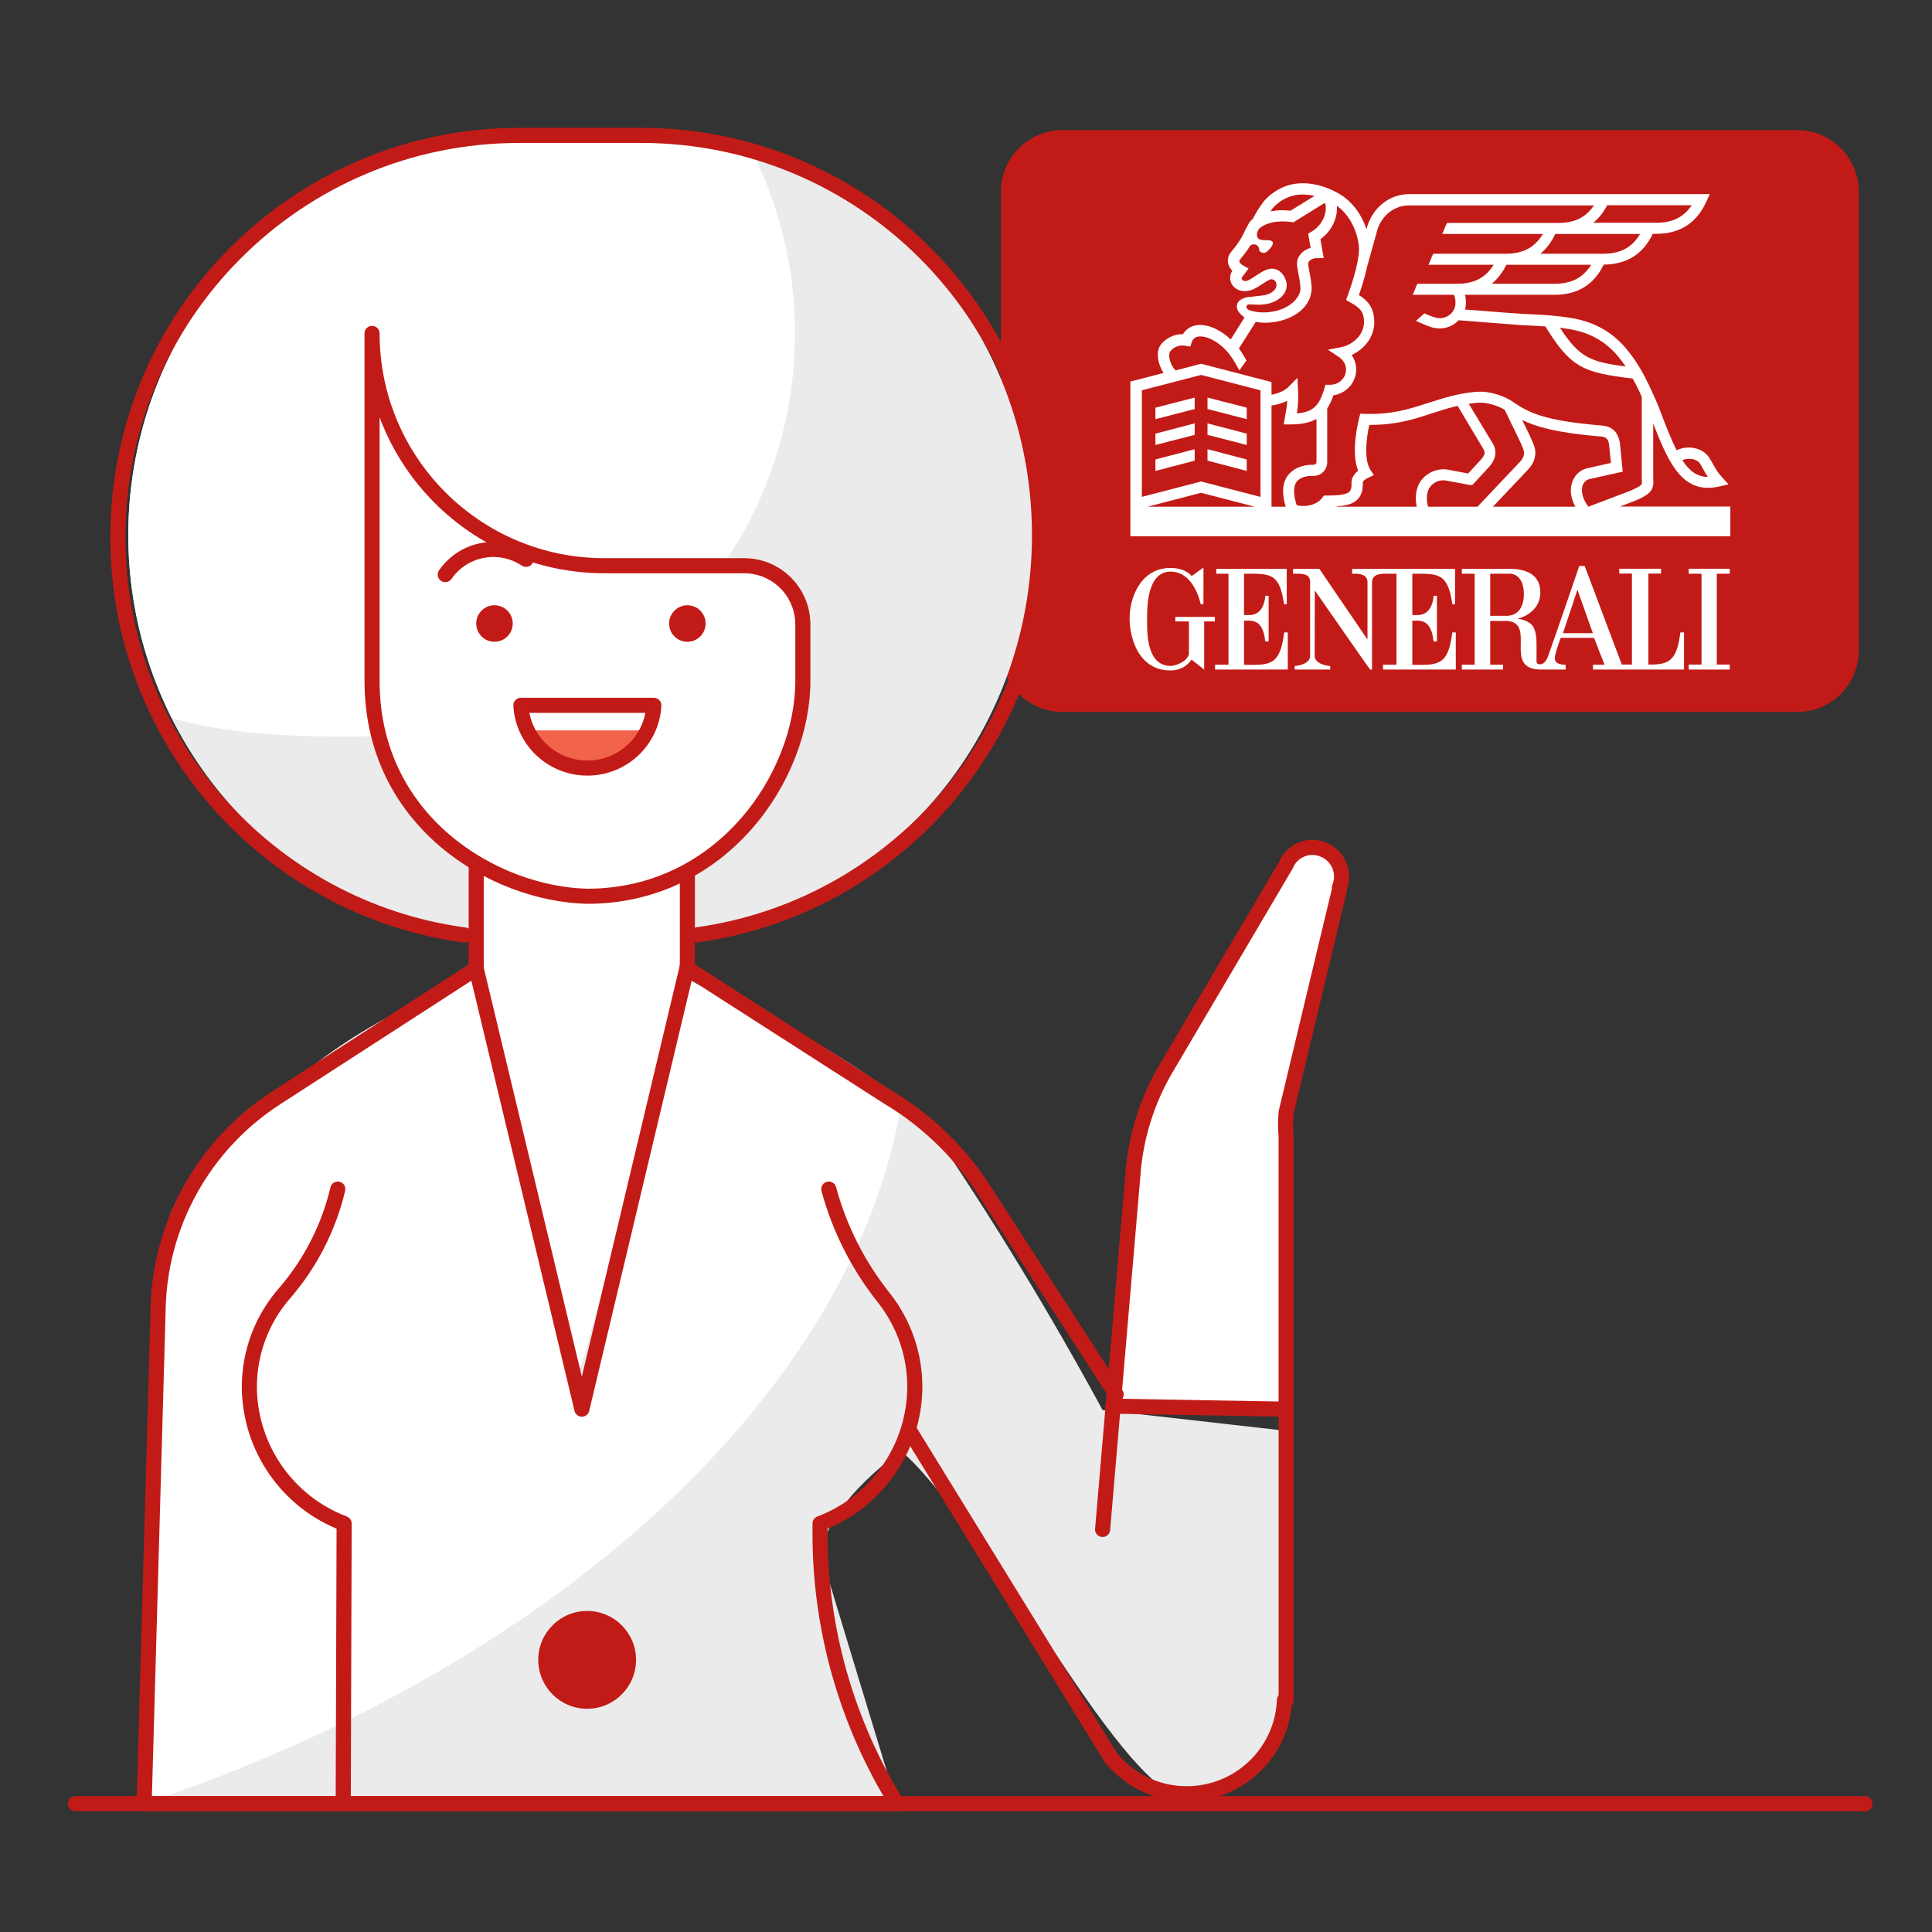 <?xml version="1.0" encoding="UTF-8"?>
<svg width="128px" height="128px" viewBox="0 0 128 128" version="1.1" xmlns="http://www.w3.org/2000/svg" xmlns:xlink="http://www.w3.org/1999/xlink">
    <rect x="0" y="0" width="128" height="128" fill="#333333" stroke="none"/>
    <title>Illustration/128px/People/y22-agent-woman</title>
    <g id="Illustration/128px/People/y22-agent-woman" stroke="none" stroke-width="1" fill="none" fill-rule="evenodd">
        <polygon id="BG" fill-opacity="0" fill="#FFFFFF" points="0 128.001 128 128.001 128 0.001 0 0.001"></polygon>
        <g id="Illustration-128px_People-y22-agent-woman" transform="translate(5, 8.79)">
            <g id="generali" transform="translate(61.82, 0.33)">
                <path d="M52.25,37.55 L3.58,37.55 C1.6,37.55 -1.42108547e-14,35.95 -1.42108547e-14,33.97 L-1.42108547e-14,3.58 C-1.42108547e-14,1.6 1.6,0 3.58,0 L52.25,0 C54.23,0 55.83,1.6 55.83,3.58 L55.83,33.97 C55.83,35.95 54.23,37.55 52.25,37.55 Z" id="Path" stroke="#C21B17" stroke-linecap="round" stroke-linejoin="round"></path>
                <path d="M52.25,37.55 L3.58,37.55 C1.6,37.55 -1.42108547e-14,35.95 -1.42108547e-14,33.97 L-1.42108547e-14,3.58 C-1.42108547e-14,1.6 1.6,0 3.58,0 L52.25,0 C54.23,0 55.83,1.6 55.83,3.58 L55.83,33.97 C55.83,35.95 54.23,37.55 52.25,37.55 Z" id="Path" fill="#C21B17" fill-rule="nonzero"></path>
                <g id="lion_3_" transform="translate(8.02, 3.021)" fill="#FFFFFF" fill-rule="nonzero">
                    <g id="Group" transform="translate(0, 14.199)">
                        <g transform="translate(1.71, 0)" id="Path">
                            <polygon points="6.05 0.67 3.45 0 3.45 0.76 6.05 1.43"></polygon>
                            <polygon points="2.6 0 1.42108547e-14 0.67 1.42108547e-14 1.43 2.6 0.76"></polygon>
                            <polygon points="6.05 2.39 3.45 1.71 3.45 2.47 6.05 3.14"></polygon>
                            <polygon points="2.6 1.71 1.42108547e-14 2.39 1.42108547e-14 3.14 2.6 2.47"></polygon>
                            <polygon points="6.05 4.1 3.45 3.42 3.45 4.18 6.05 4.86"></polygon>
                            <polygon points="2.6 3.42 1.42108547e-14 4.1 1.42108547e-14 4.86 2.6 4.18"></polygon>
                        </g>
                        <g transform="translate(0, 11.16)">
                            <path d="M7.58,3.25 L7.58,0.51 C9.3,0.51 9.93,0.42 10.23,2.53 L10.41,2.53 L10.41,0.19 L5.74,0.19 L5.74,0.51 L6.55,0.51 L6.55,6.54 L5.66,6.54 L5.66,6.86 L10.48,6.86 L10.48,4.4 L10.24,4.4 C10,6.26 9.53,6.55 8.2,6.55 L7.58,6.55 L7.58,3.62 C7.6,3.62 7.82,3.62 7.94,3.62 C8.53,3.64 8.87,3.98 8.99,5 L9.21,5 L9.21,1.97 C9.21,1.98 8.99,1.97 8.99,1.97 C8.99,1.99 8.95,3.27 7.91,3.25 L7.58,3.25 Z" id="Path"></path>
                            <path d="M5.67,3.37 L3.03,3.37 L3.03,3.67 L3.93,3.67 L3.93,5.84 C3.78,6.39 2.97,6.62 2.72,6.62 C1.04,6.62 1.16,4.16 1.16,3.5 C1.16,2.9 1.1,0.37 2.72,0.37 C3.86,0.37 4.47,1.51 4.71,2.53 L4.89,2.53 C4.89,2.11 4.9,0.1 4.89,0.11 C4.89,0.09 4.11,0.68 4.1,0.67 C4.12,0.67 3.74,0.13 2.71,0.13 C0.72,0.13 -0.01,2.11 0,3.5 C0.01,4.77 0.59,6.92 2.71,6.92 C3.38,6.92 3.85,6.58 4.1,6.2 C4.1,6.19 4.94,6.86 4.94,6.86 L4.94,3.67 L5.65,3.67 L5.65,3.37 L5.67,3.37 Z" id="Path"></path>
                            <path d="M36.49,4.39 C36.25,6.25 35.78,6.53 34.45,6.53 L34.37,6.53 L34.37,0.5 L35.21,0.5 L35.21,0.18 L32.44,0.18 L32.44,0.5 L33.28,0.5 L33.28,0.5 L33.28,6.53 L32.61,6.53 L30.15,0 L29.79,0 C29.8,0 27.75,5.93 27.74,5.94 C27.74,5.92 27.59,6.45 27.25,6.51 C26.94,6.53 26.96,6.36 26.96,6.31 L26.96,5.17 C26.96,4.87 26.94,4.19 26.63,3.88 C26.28,3.53 25.69,3.5 25.7,3.49 C25.7,3.49 27.21,3.18 27.21,1.74 C27.21,0.73 26.51,0.23 25.34,0.19 L22.01,0.19 L22.01,0.51 L22.86,0.51 L22.86,6.54 C22.86,6.54 22.03,6.54 22.01,6.54 L22.01,6.86 L24.74,6.86 L24.74,6.54 C24.72,6.54 23.89,6.54 23.89,6.54 L23.89,3.64 C23.89,3.64 24.96,3.64 25.02,3.64 C26.99,3.8 24.68,6.86 27.26,6.86 L28.89,6.86 L28.89,6.54 C28.8,6.54 28.2,6.56 28.17,6.14 C28.15,5.84 28.56,4.76 28.56,4.76 L30.77,4.76 C30.77,4.76 31.46,6.54 31.47,6.54 L30.7,6.54 L30.7,6.86 L36.73,6.86 L36.73,4.4 L36.49,4.4 L36.49,4.39 Z M24.97,3.3 L23.89,3.3 L23.89,0.51 L25.27,0.51 C26.08,0.63 26.12,1.57 26.12,1.87 C26.12,2.59 25.82,3.3 24.97,3.3 Z M28.71,4.45 L29.67,1.57 L30.69,4.45 L28.71,4.45 Z" id="Shape"></path>
                            <path d="M18.73,0.51 C20.45,0.51 21.08,0.43 21.38,2.53 L21.56,2.53 L21.56,0.19 L14.74,0.19 L14.74,0.51 L14.92,0.51 C15.16,0.51 15.73,0.53 15.76,1.03 L15.76,1.03 L15.76,4.87 L12.57,0.19 L10.83,0.19 L10.83,0.51 L11.12,0.51 C11.46,0.51 11.94,0.53 11.96,1.03 L11.96,5.96 C11.96,6.44 11.24,6.62 10.94,6.62 L10.94,6.62 L10.94,6.86 L13.29,6.86 L13.29,6.62 C12.99,6.62 12.26,6.44 12.26,5.96 L12.27,1.62 C13.53,3.42 15.91,6.86 15.94,6.86 L16.06,6.86 L16.06,1.03 C16.09,0.53 16.66,0.51 16.9,0.51 L17.68,0.51 L17.68,6.54 L16.79,6.54 L16.79,6.86 L21.61,6.86 L21.61,4.4 L21.38,4.4 C21.14,6.26 20.67,6.55 19.34,6.55 L18.73,6.55 L18.73,3.62 C18.75,3.62 18.97,3.62 19.09,3.62 C19.68,3.64 20.02,3.98 20.14,5 L20.36,5 L20.36,1.97 C20.36,1.98 20.14,1.97 20.14,1.97 C20.14,1.99 20.1,3.27 19.06,3.25 L18.73,3.25 L18.73,0.51 Z" id="Path"></path>
                            <polygon id="Path" points="39.76 0.51 39.76 0.18 37.04 0.18 37.04 0.51 37.89 0.51 37.89 6.53 37.04 6.53 37.04 6.86 39.76 6.86 39.76 6.53 38.9 6.53 38.9 0.51"></polygon>
                        </g>
                    </g>
                    <path d="M32.46,21.429 L33.4,21.069 L33.41,21.069 C34.59,20.579 34.75,20.299 34.69,19.509 L34.69,15.919 C35.65,18.399 36.49,20.179 38.32,20.179 C38.55,20.179 38.81,20.149 39.07,20.089 L39.68,19.949 L39.26,19.489 C38.95,19.149 38.81,18.889 38.64,18.589 C38.57,18.469 38.5,18.339 38.41,18.199 C38,17.539 37.02,17.319 36.24,17.689 C35.87,16.959 35.5,16.019 35.06,14.839 L34.97,14.619 C34.63,13.839 34.27,13.019 33.83,12.279 C33.52,11.759 33.2,11.309 32.86,10.909 C31.95,9.839 30.74,9.169 29.27,8.929 C28.25,8.759 27.52,8.729 26.61,8.679 C26.42,8.669 26.22,8.659 26.01,8.649 C25.59,8.629 24.69,8.559 23.82,8.489 C23.25,8.439 22.67,8.399 22.22,8.369 C22.26,8.229 22.28,8.079 22.28,7.929 C22.28,7.729 22.26,7.549 22.22,7.389 L28.17,7.389 C29.68,7.389 30.77,6.719 31.41,5.389 C32.93,5.379 34.02,4.699 34.66,3.349 L34.9,3.349 C36.45,3.349 37.56,2.639 38.2,1.239 L38.44,0.719 L18.54,0.719 C17.25,0.719 16.15,1.559 15.74,2.869 L15.69,3.049 C15.37,2.049 14.73,1.199 13.9,0.709 C12.8,0.059 11.56,-0.161 10.57,0.119 C10.24,0.209 9.92,0.359 9.65,0.539 C9.42,0.689 9.1,0.929 8.87,1.229 C8.61,1.569 8.35,1.979 8.17,2.349 L8.17,2.349 C8.06,2.439 7.98,2.529 7.92,2.619 L7.68,3.069 L7.67,3.089 C7.38,3.739 7.03,4.189 6.76,4.509 C6.5,4.809 6.49,5.089 6.52,5.279 C6.56,5.499 6.68,5.669 6.81,5.799 L6.78,5.839 C6.7,5.969 6.66,6.119 6.66,6.269 C6.66,6.769 7.09,7.149 7.63,7.149 C8.03,7.149 8.34,6.969 8.71,6.729 C8.86,6.629 9.25,6.369 9.38,6.359 C9.45,6.359 9.49,6.369 9.55,6.409 C9.66,6.459 9.73,6.589 9.73,6.709 C9.74,7.079 9.33,7.389 8.77,7.439 L8.07,7.519 C7.27,7.559 7.13,7.959 7.12,8.029 C7.05,8.329 7.22,8.559 7.41,8.719 L7.47,8.779 C7.55,8.839 7.61,8.899 7.61,8.899 L6.7,10.349 C6.09,9.769 5.36,9.409 4.73,9.389 C4.33,9.379 3.99,9.499 3.74,9.739 C3.66,9.819 3.59,9.899 3.53,9.999 C2.85,9.989 2.3,10.349 2.03,10.749 C1.74,11.199 1.86,11.979 2.25,12.569 L0.05,13.139 L0.05,23.389 L39.8,23.389 L39.8,21.419 L32.46,21.419 L32.46,21.429 Z M37.8,18.589 C37.88,18.719 37.95,18.839 38.01,18.959 C38.1,19.129 38.2,19.289 38.31,19.459 C37.61,19.449 37.09,19.079 36.62,18.349 C37.05,18.159 37.6,18.269 37.8,18.589 Z M29.16,9.669 C30.45,9.879 31.51,10.469 32.31,11.409 C32.5,11.639 32.69,11.879 32.87,12.139 C30.54,11.839 29.79,11.549 28.51,9.569 C28.71,9.599 28.92,9.629 29.16,9.669 Z M28.17,6.659 L23.99,6.659 C24.38,6.339 24.71,5.919 24.96,5.399 L30.58,5.399 C30.05,6.259 29.27,6.659 28.17,6.659 Z M31.39,4.669 L27.21,4.669 C27.61,4.339 27.95,3.909 28.2,3.359 L33.82,3.359 C33.3,4.249 32.52,4.669 31.39,4.669 Z M31.64,1.459 L37.24,1.459 C36.71,2.249 35.96,2.619 34.89,2.619 L30.71,2.619 C31.08,2.329 31.39,1.939 31.64,1.459 Z M9.45,1.689 C9.58,1.519 9.8,1.329 10.05,1.159 C10.25,1.029 10.51,0.909 10.77,0.839 C11.21,0.709 11.73,0.719 12.25,0.839 L10.66,1.819 C10.47,1.799 10.29,1.789 10.12,1.789 C9.82,1.789 9.56,1.819 9.32,1.859 C9.37,1.809 9.41,1.749 9.45,1.689 Z M7.74,8.169 C7.75,8.099 7.8,8.009 7.96,8.029 C7.98,8.029 8,8.029 8.02,8.029 L8.05,8.029 C8.06,8.029 8.28,8.039 8.61,8.049 L8.95,8.019 C9.74,7.919 10.41,7.419 10.41,6.749 C10.41,6.519 10.28,6.179 10.09,5.969 C9.9,5.759 9.67,5.659 9.4,5.659 C9.09,5.659 8.73,5.879 8.33,6.149 C8.05,6.329 7.84,6.479 7.66,6.479 C7.52,6.479 7.42,6.389 7.42,6.299 C7.42,6.279 7.42,6.259 7.43,6.249 L7.88,5.649 L7.52,5.449 C7.42,5.399 7.28,5.269 7.27,5.179 C7.26,5.139 7.29,5.089 7.34,5.019 C7.53,4.799 7.76,4.509 7.98,4.149 C8.05,4.079 8.13,4.039 8.25,4.049 C8.43,4.059 8.58,4.199 8.58,4.389 C8.58,4.519 8.72,4.609 8.89,4.609 C9.06,4.609 9.14,4.489 9.24,4.389 C9.24,4.389 9.64,4.019 9.43,3.839 C9.19,3.649 8.27,4.019 8.46,3.229 L8.56,3.039 C8.67,2.899 9.15,2.529 10.14,2.529 C10.32,2.529 10.52,2.539 10.72,2.569 L10.85,2.589 L12.93,1.299 C12.97,1.369 12.98,1.429 12.98,1.429 L12.98,1.429 L12.98,1.439 C13.09,2.079 12.69,2.839 12.05,3.209 L11.83,3.339 L11.99,4.279 C11.46,4.429 11.09,4.839 11.09,5.339 C11.09,5.509 11.13,5.719 11.18,5.979 C11.24,6.269 11.3,6.609 11.32,6.949 L11.32,6.949 C11.33,7.549 10.61,8.429 9.13,8.549 C8.57,8.599 7.99,8.459 7.84,8.359 C7.79,8.319 7.72,8.249 7.74,8.169 Z M2.67,11.169 C2.84,10.909 3.23,10.679 3.71,10.769 L4.02,10.819 L4.12,10.519 C4.15,10.419 4.2,10.349 4.26,10.289 C4.37,10.189 4.52,10.139 4.73,10.149 C5.24,10.169 5.87,10.519 6.39,11.069 C6.76,11.459 7.04,11.979 7.27,12.399 L7.74,11.739 C7.58,11.449 7.47,11.259 7.24,10.949 L8.36,9.179 C8.54,9.199 8.68,9.239 8.83,9.239 C8.89,9.239 9.04,9.249 9.13,9.239 C10.55,9.179 12.03,8.399 12.06,6.949 L12.06,6.919 C12.04,6.519 11.97,6.149 11.91,5.839 C11.87,5.639 11.83,5.439 11.83,5.339 C11.83,5.149 12.07,4.959 12.42,4.959 L12.86,4.959 L12.64,3.709 C13.37,3.189 13.8,2.309 13.73,1.489 C14.52,2.059 15.09,3.089 15.19,4.199 C15.22,4.509 15.16,4.949 15.06,5.409 L15.01,5.589 L15.02,5.589 C14.84,6.329 14.58,7.079 14.45,7.439 L14.34,7.729 L14.61,7.889 C15.18,8.209 15.53,8.449 15.53,9.199 C15.53,10.059 14.76,10.719 14.02,10.859 L13.14,11.029 L13.89,11.529 C14.17,11.719 14.34,12.029 14.34,12.349 C14.34,12.899 13.87,13.349 13.3,13.349 L12.98,13.349 L12.9,13.609 C12.58,14.659 12.23,15.159 11.08,15.249 C11.13,14.919 11.17,14.619 11.17,14.179 C11.17,14.089 11.16,13.809 11.16,13.719 L11.12,12.889 L10.53,13.489 C10.29,13.739 9.86,13.929 9.4,14.009 L9.4,13.169 L4.74,11.959 L3.05,12.399 C2.63,11.989 2.56,11.329 2.67,11.169 Z M1.19,21.429 L4.74,20.509 L8.29,21.429 L1.19,21.429 Z M8.67,20.779 L4.74,19.759 L0.81,20.779 L0.81,13.719 L4.74,12.699 L8.67,13.719 L8.67,20.779 Z M10.46,19.389 C10.12,19.879 10.08,20.569 10.34,21.429 L9.4,21.429 L9.4,14.729 C9.74,14.679 10.1,14.579 10.44,14.419 C10.43,14.759 10.38,15.009 10.32,15.329 C10.31,15.399 10.29,15.469 10.28,15.549 L10.21,15.979 L10.64,15.979 C11.4,15.979 11.96,15.849 12.38,15.619 L12.38,18.479 C12.38,18.579 12.3,18.649 12.21,18.649 L12.09,18.649 C11.38,18.659 10.79,18.929 10.46,19.389 Z M19.41,19.569 C19.12,19.899 18.84,20.489 19.02,21.429 L13.71,21.429 L13.75,21.399 C14.38,21.359 14.82,21.239 15.11,20.939 C15.43,20.609 15.46,20.139 15.45,19.809 C15.46,19.779 15.51,19.649 15.79,19.519 L16.18,19.339 L15.95,18.979 C15.5,18.289 15.7,16.789 15.88,16.009 C17.63,16.019 18.75,15.659 19.92,15.279 C20.22,15.179 20.54,15.079 20.87,14.979 L20.88,14.979 C20.89,14.979 21.24,14.859 21.73,14.749 L23.38,17.509 L23.39,17.529 C23.59,17.809 23.56,17.989 23.27,18.319 L22.43,19.229 L21.05,18.969 L21.04,18.969 C20.45,18.879 19.81,19.119 19.41,19.569 Z M19.77,21.429 C19.62,20.839 19.69,20.359 19.96,20.049 C20.23,19.739 20.63,19.649 20.92,19.689 L22.49,19.979 L22.52,19.989 L22.71,19.989 L23.8,18.809 L23.81,18.799 C24.13,18.429 24.49,17.849 23.98,17.109 L22.47,14.609 C22.74,14.569 23.02,14.539 23.27,14.539 C23.28,14.539 24.04,14.529 24.85,15.009 C24.96,15.239 25.11,15.549 25.28,15.899 C25.59,16.529 25.98,17.319 26.09,17.639 C26.19,17.919 26.11,18.199 25.85,18.469 L23.05,21.429 L19.77,21.429 L19.77,21.429 Z M29.53,21.429 L24.07,21.429 L26.39,18.979 C26.84,18.509 26.99,17.949 26.8,17.399 C26.68,17.059 26.35,16.369 26.01,15.689 C26.92,16.129 28.29,16.539 31.22,16.779 C31.59,16.809 31.69,16.949 31.76,17.269 L31.89,18.529 L30.38,18.869 C29.9,18.959 29.53,19.279 29.35,19.729 C29.14,20.239 29.21,20.839 29.53,21.429 Z M30.38,21.409 C30.01,20.909 29.88,20.379 30.02,19.999 C30.11,19.779 30.28,19.629 30.51,19.589 L32.67,19.109 L32.48,17.179 L32.47,17.139 C32.38,16.709 32.16,16.119 31.27,16.049 C27.31,15.729 26.4,15.139 25.44,14.519 L25.44,14.519 C25.44,14.509 25.43,14.499 25.43,14.499 L25.42,14.499 L25.38,14.469 C24.34,13.799 23.31,13.809 23.27,13.809 C22.16,13.809 20.75,14.249 20.64,14.289 C20.3,14.389 19.98,14.489 19.67,14.589 C18.43,14.989 17.37,15.329 15.57,15.279 L15.28,15.269 L15.21,15.549 C15.15,15.789 14.64,17.789 15.14,19.049 C14.7,19.379 14.7,19.769 14.7,19.819 C14.72,20.229 14.63,20.359 14.57,20.429 C14.35,20.659 13.68,20.689 13.06,20.689 L12.87,20.689 L12.76,20.839 C12.39,21.349 11.58,21.469 11.07,21.329 C10.84,20.639 10.84,20.119 11.05,19.799 C11.31,19.429 11.85,19.389 12.07,19.389 L12.19,19.389 C12.69,19.389 13.09,18.979 13.09,18.479 L13.09,14.919 C13.26,14.669 13.39,14.379 13.5,14.049 C14.35,13.929 15.01,13.209 15.01,12.339 C15.01,11.989 14.9,11.659 14.71,11.379 C15.51,11.009 16.21,10.229 16.21,9.199 C16.21,8.169 15.68,7.709 15.19,7.409 C15.33,7.019 15.57,6.299 15.72,5.579 L16.41,3.099 C16.72,2.109 17.55,1.469 18.51,1.469 L30.76,1.469 C30.23,2.259 29.48,2.629 28.42,2.629 L21.42,2.629 L21.42,2.629 C21.29,2.629 21.16,2.629 21.04,2.629 C21.01,2.629 20.88,2.959 20.87,2.989 C20.86,3.019 20.73,3.359 20.7,3.359 C20.94,3.359 21.18,3.359 21.42,3.359 L21.42,3.359 L27.38,3.359 C26.85,4.249 26.07,4.669 24.94,4.669 L20.56,4.669 L20.56,4.669 C20.42,4.669 20.28,4.669 20.13,4.669 C20.1,4.669 19.97,4.999 19.96,5.029 C19.95,5.059 19.82,5.399 19.79,5.399 C20.05,5.399 20.3,5.399 20.56,5.399 L20.56,5.399 L24.12,5.399 C23.59,6.259 22.82,6.659 21.71,6.659 L19.46,6.659 L19.46,6.659 C19.33,6.659 19.21,6.659 19.08,6.659 C19.05,6.659 18.92,6.989 18.91,7.019 C18.9,7.049 18.77,7.389 18.74,7.389 C18.98,7.389 19.22,7.389 19.46,7.389 L19.46,7.389 L21.47,7.389 C21.48,7.389 21.59,7.499 21.59,7.929 C21.59,8.489 21.12,8.939 20.55,8.939 C20.29,8.939 20.09,8.859 19.57,8.639 L19.53,8.619 L18.97,9.119 L19.29,9.259 C19.83,9.499 20.14,9.619 20.54,9.619 C21.04,9.619 21.48,9.409 21.8,9.079 C22.26,9.109 23.02,9.169 23.74,9.229 C24.62,9.299 25.52,9.369 25.95,9.399 C26.16,9.409 26.36,9.419 26.55,9.429 C26.9,9.449 27.23,9.459 27.55,9.489 C29.22,12.219 30.06,12.549 33.33,12.939 C33.55,13.329 33.75,13.739 33.93,14.149 L33.93,19.529 L33.93,19.559 C33.95,19.819 33.95,19.899 33.91,19.959 C33.8,20.099 33.4,20.279 33.11,20.399 L30.37,21.439 L30.38,21.409 Z" id="Shape"></path>
                </g>
            </g>
            <g id="color_60_" transform="translate(3.5, -0)" fill-rule="nonzero">
                <path d="M22.1,53.01 C9.35,50.94 -0.02,39.74 4.23146322e-05,26.62 L4.23146322e-05,26.62 C0.01,19.54 2.79,12.76 7.73,7.77 C12.67,2.78 19.35,-0.02 26.31,3.55271368e-15 L33.71,3.55271368e-15 C48.15,0.04 59.85,11.94 59.87,26.63 L59.87,26.63 C59.89,40.06 50.09,51.42 36.98,53.14 L22.1,53.01 Z" id="Path_1380_" fill="#EBEBEB"></path>
                <path d="M2.89,38.78 C0.99,35.02 -0.01,30.85 -1.77635684e-15,26.62 L-1.77635684e-15,26.62 C0.01,19.54 2.79,12.76 7.73,7.77 C12.67,2.78 19.35,-0.02 26.31,-3.55271368e-15 L33.64,-3.55271368e-15 C36.23,-3.55271368e-15 38.8,0.39 41.28,1.15 C43.18,4.91 44.18,9.08 44.17,13.31 L44.17,13.31 C44.16,26.72 34.36,38.04 21.27,39.74 C14.2,40.26 7.22,40.1 2.89,38.78 Z" id="Path_1379_" fill="#FFFFFF"></path>
                <path d="M76.57,85.99 L64.55,84.63 C61.08,78.24 57.3,72.02 53.21,66 C50.1,62.31 40.97,57.8 39.57,56.9 C38.46,56.42 37.21,56.42 36.1,56.9 L29.95,81.97 C29.95,81.97 24.86,55.25 22.79,56.06 C7.37,61.96 5.72,70.35 2.48,73.94 C1.3,75.25 0.97,98.84 1.04,110.71 L50.91,110.71 C50.65,109.86 46.27,95.46 46.02,94.61 C45.53,91.37 51.17,87.35 51.17,87.35 C51.17,87.35 52.8,88.25 59,97.2 C59.86,98.44 60.81,99.84 61.86,101.41 C70.44,114.3 70.74,110.12 74.59,108.34 C76.42,107.49 76.95,102.4 77.01,97.3 C77.08,91.66 76.57,85.99 76.57,85.99 Z" id="Path" fill="#EBEBEB"></path>
                <polygon id="Path_103_" fill="#FFFFFF" points="37.04 42.13 23.05 42.13 23.05 55.38 29.95 81.98 37.04 56.03"></polygon>
                <path d="M65.23,84.37 L66.56,69.02 C66.74,66.58 67.47,64.21 68.7,62.09 L76.7,48.52 C76.89,48.05 77.27,47.68 77.74,47.49 C78.21,47.3 78.74,47.31 79.2,47.51 C80.17,47.91 80.64,49.03 80.24,50 L80.24,50.16 L76.71,64.9 C76.66,65.43 76.66,65.96 76.71,66.49 L76.71,84.57 L65.23,84.37 Z" id="Path_101_" fill="#FFFFFF"></path>
                <path d="M30.4,50.59 L30.4,50.59 C22.53,50.59 16.15,44.21 16.15,36.34 L16.15,13.3 C16.15,21.8 23.04,28.69 31.54,28.69 L40.8,28.69 C42.95,28.69 44.69,30.43 44.69,32.58 L44.69,36.34 C44.69,40.13 43.18,43.76 40.5,46.43 C37.82,49.1 34.19,50.6 30.4,50.59 L30.4,50.59 C27.14,50.57 23.98,49.42 21.46,47.35" id="Path_100_" fill="#FFFFFF"></path>
                <circle id="Oval_39_" fill="#C21B17" cx="30.4" cy="101.18" r="3.24"></circle>
                <path d="M26.4,39.6 C27.57,41.81 30.31,42.66 32.53,41.5 C33.35,41.07 34.01,40.41 34.44,39.6 L26.4,39.6 Z" id="Path" fill="#F1644A"></path>
                <path d="M22.79,56.06 L30.05,84.57 L37.05,56.03 L51.25,64.15 C48.11,83.61 28.06,101.67 1.04,110.71 C1.04,110.71 0.89,77.54 2.63,72.11 C4.38,66.68 12.33,61.96 22.79,56.06 Z" id="Path" fill="#FFFFFF"></path>
            </g>
            <g id="stroke_67_" transform="translate(0, 0.18)">
                <line x1="-8.8817842e-16" y1="110.53" x2="118.56" y2="110.53" id="Path_99_" stroke="#C21B17" stroke-linecap="round" stroke-linejoin="round"></line>
                <path d="M25.8,52.98 C12.81,51.23 2.81,40.1 2.81,26.63 L2.81,26.6 C2.81,11.91 14.72,0 29.41,0 L37.48,0 C52.17,0 64.08,11.91 64.08,26.6 L64.08,26.63 C64.08,40.05 54.14,51.15 41.22,52.96" id="Rectangle_29_" stroke="#C21B17" stroke-linecap="round" stroke-linejoin="round"></path>
                <path d="M68.95,83.42 L59.92,69.45 C58.33,67.12 56.25,65.16 53.83,63.72 L40.55,55.2" id="Path_98_" stroke="#C21B17" stroke-linecap="round" stroke-linejoin="round"></path>
                <path d="M26.55,55.2 L13.37,63.72 C8.5,66.83 5.52,72.19 5.47,77.97 L4.55,110.53 L54.42,110.53" id="Path_97_" stroke="#C21B17" stroke-linecap="round" stroke-linejoin="round"></path>
                <path d="M80.1,103.66 C79.99,106.35 78.23,108.69 75.67,109.54 C73.11,110.39 70.3,109.57 68.6,107.48" id="Path_94_" stroke="#C21B17" stroke-linecap="round" stroke-linejoin="round"></path>
                <path d="M68.05,92.36 L70.06,68.84 C70.24,66.4 70.97,64.03 72.2,61.91 L80.2,48.34 C80.39,47.87 80.77,47.5 81.24,47.31 C81.71,47.12 82.24,47.13 82.7,47.33 C83.67,47.73 84.14,48.85 83.74,49.82 L83.74,49.98 L80.21,64.72 C80.16,65.25 80.16,65.78 80.21,66.31 L80.21,103.66" id="Path_93_" stroke="#C21B17" stroke-linecap="round" stroke-linejoin="round"></path>
                <line x1="68.6" y1="107.48" x2="55.22" y2="85.75" id="Path_92_" stroke="#C21B17" stroke-linecap="round" stroke-linejoin="round"></line>
                <path d="M49.91,69.81 C50.62,72.44 51.87,74.9 53.57,77.03 C54.9,78.72 55.62,80.81 55.61,82.96 C55.57,86.97 53.08,90.55 49.33,91.97 L49.33,92.59 C49.32,98.93 51.08,105.14 54.42,110.54 L54.42,110.54" id="Path_90_" stroke="#C21B17" stroke-linecap="round" stroke-linejoin="round"></path>
                <path d="M17.38,69.81 C16.78,72.35 15.58,74.7 13.88,76.68 C12.35,78.41 11.51,80.65 11.52,82.96 C11.56,86.97 14.05,90.55 17.8,91.97 L17.74,110.53" id="Path_89_" stroke="#C21B17" stroke-linecap="round" stroke-linejoin="round"></path>
                <path d="M19.65,36.15 L19.65,13.12 C19.65,21.62 26.54,28.51 35.04,28.51 L44.3,28.51 C46.45,28.51 48.19,30.25 48.19,32.4 L48.19,36.16 C48.19,42.44 42.88,50.41 33.9,50.41 L33.9,50.41 C27.72,50.26 19.65,45.45 19.65,36.15 Z" id="Path_88_" stroke="#C21B17" stroke-linecap="round" stroke-linejoin="round"></path>
                <line x1="26.55" y1="48.37" x2="26.55" y2="55.2" id="Path_87_" stroke="#C21B17" stroke-linecap="round" stroke-linejoin="round"></line>
                <line x1="40.54" y1="48.79" x2="40.54" y2="55.2" id="Path_86_" stroke="#C21B17" stroke-linecap="round" stroke-linejoin="round"></line>
                <line x1="80.06" y1="84.39" x2="68.73" y2="84.19" id="Path_85_" stroke="#C21B17" stroke-linecap="round" stroke-linejoin="round"></line>
                <polyline id="Path_84_" stroke="#C21B17" stroke-linecap="round" stroke-linejoin="round" points="40.54 55.04 33.55 84.39 26.55 55.2"></polyline>
                <circle id="Oval" fill="#C21B17" fill-rule="nonzero" cx="27.76" cy="32.34" r="1.21"></circle>
                <circle id="Oval" fill="#C21B17" fill-rule="nonzero" cx="40.54" cy="32.34" r="1.21"></circle>
                <path d="M24.5,29.1 C25.7,27.36 28.09,26.91 29.85,28.09" id="Path" stroke="#C21B17" stroke-linecap="round" stroke-linejoin="round"></path>
                <path d="M38.32,37.76 C38.19,40.18 36.12,42.04 33.68,41.91 C31.43,41.79 29.63,40 29.51,37.76 L38.32,37.76 Z" id="Path" stroke="#C21B17" stroke-linecap="round" stroke-linejoin="round"></path>
            </g>
        </g>
    </g>
</svg>